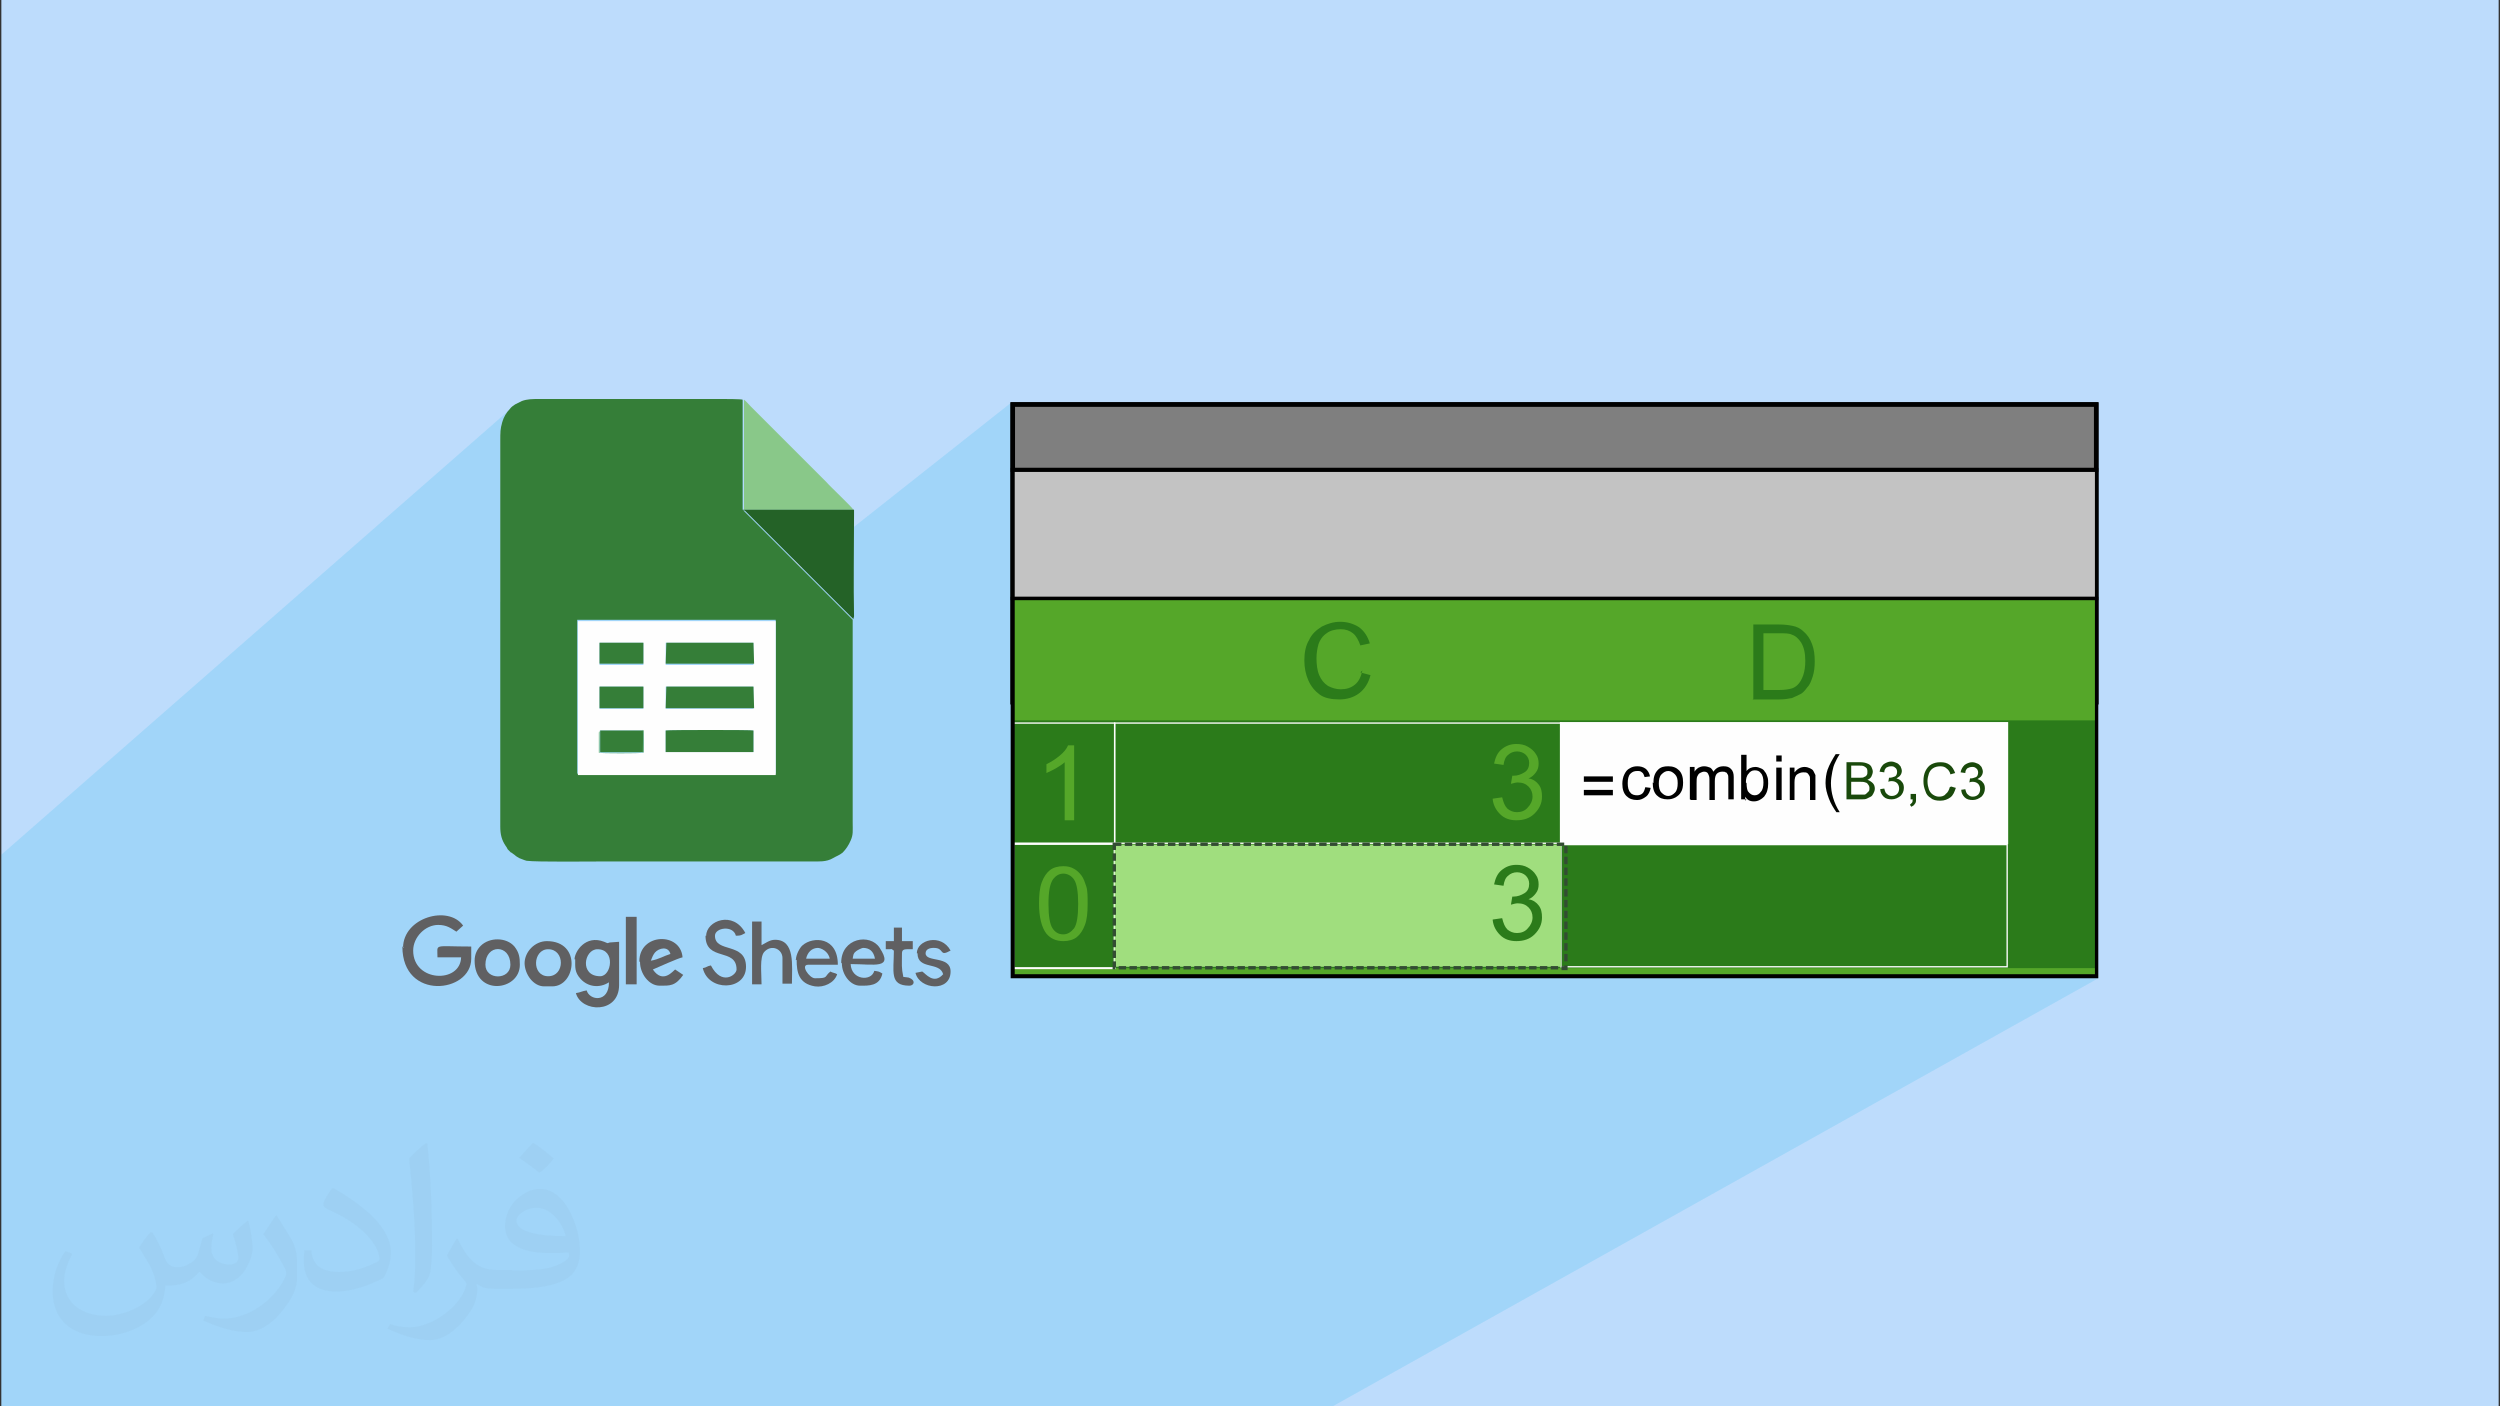 <?xml version="1.0" encoding="UTF-8"?>
<!DOCTYPE svg PUBLIC "-//W3C//DTD SVG 1.1//EN" "http://www.w3.org/Graphics/SVG/1.1/DTD/svg11.dtd">
<!-- Creator: CorelDRAW 2017 -->
<svg xmlns="http://www.w3.org/2000/svg" xml:space="preserve" width="3.703in" height="2.083in" version="1.1" style="shape-rendering:geometricPrecision; text-rendering:geometricPrecision; image-rendering:optimizeQuality; fill-rule:evenodd; clip-rule:evenodd"
viewBox="0 0 3703 2083"
 xmlns:xlink="http://www.w3.org/1999/xlink"
 enable-background="new 0 0 800 800">
 <rect x="0" y="0" width="3703" height="2083" fill="#333333" stroke="none"/>
 <defs>
  <style type="text/css">
   <![CDATA[
    .str0 {stroke:black;stroke-width:6.945}
    .str1 {stroke:#FEFEFE;stroke-width:3}
    .fil18 {fill:none}
    .fil15 {fill:#FEFEFE}
    .fil6 {fill:#246227}
    .fil13 {fill:#2B7B1A}
    .fil3 {fill:#357E38}
    .fil12 {fill:#55A729}
    .fil8 {fill:#606062}
    .fil7 {fill:#62AF66}
    .fil9 {fill:#7F7F7F}
    .fil5 {fill:#89C889}
    .fil19 {fill:#A0DE7E}
    .fil0 {fill:#BDDCFC}
    .fil10 {fill:#C3C3C3}
    .fil4 {fill:#FEFEFE}
    .fil14 {fill:#FEFEFE;fill-rule:nonzero}
    .fil20 {fill:#334C33;fill-rule:nonzero}
    .fil11 {fill:black;fill-rule:nonzero}
    .fil16 {fill:#010300;fill-rule:nonzero}
    .fil17 {fill:#19490B;fill-rule:nonzero}
    .fil22 {fill:#2B7B1A;fill-rule:nonzero}
    .fil21 {fill:#55A729;fill-rule:nonzero}
    .fil2 {fill:#373435;fill-opacity:0.031}
    .fil1 {fill:#00AFEF;fill-opacity:0.149}
   ]]>
  </style>
 </defs>
 <g id="Layer_x0020_1">
  <polygon class="fil0" points="2,0 3701,0 3701,2083 2,2083 "/>
  <polygon class="fil1" points="2,1872 2,1871 2,1868 2,1864 2,1864 2,1864 2,1863 2,1861 2,1861 2,1860 2,1857 2,1856 2,1855 2,1855 2,1855 2,1855 2,1854 2,1853 2,1852 2,1852 2,1850 2,1849 2,1848 2,1845 2,1845 2,1839 2,1828 2,1827 2,1827 2,1825 2,1819 2,1819 2,1818 2,1817 2,1811 2,1807 2,1799 2,1793 2,1793 2,1787 2,1784 2,1783 2,1783 2,1783 2,1779 2,1771 2,1758 2,1758 2,1743 2,1742 2,1737 2,1737 2,1726 2,1714 2,1669 2,1649 2,1649 2,1648 2,1617 2,1617 2,1616 2,1510 2,1297 2,1274 2,1266 2,1266 757,605 756,606 755,607 753,609 751,611 750,613 748,615 747,618 746,620 745,623 744,626 743,629 742,633 742,636 742,639 741,642 741,645 741,649 741,653 741,892 1101,592 1101,755 1264,755 1263,756 1264,756 1173,828 1187,842 1497,597 1497,601 1500,599 1500,604 1502,602 1502,693 3103,693 3094,698 3103,698 3108,698 3103,702 3103,884 3098,887 3105,887 3101,889 3108,889 2865,1040 3105,1040 2936,1142 2936,1142 2936,1143 2936,1144 2936,1145 2936,1146 2936,1147 2936,1147 2935,1148 2935,1149 2934,1150 2934,1150 2933,1151 2933,1152 2932,1152 2931,1153 2930,1153 2929,1154 2930,1155 2931,1155 2932,1155 2933,1156 2934,1157 2935,1157 2936,1158 2936,1159 2937,1160 2937,1161 2938,1162 2938,1163 2939,1164 2939,1165 2939,1167 2939,1168 2939,1170 2939,1171 2938,1173 2938,1175 2937,1176 2936,1177 2935,1179 2934,1180 2932,1181 2931,1182 2819,1249 2973,1249 2968,1252 2972,1252 2972,1431 2968,1433 2974,1433 2971,1434 3105,1434 3089,1444 3103,1444 3098,1446 3105,1446 3101,1449 3108,1449 1974,2083 1968,2083 1961,2083 1949,2083 1832,2083 1826,2083 1562,2083 1559,2083 1430,2083 1420,2083 1393,2083 1392,2083 1389,2083 1389,2083 1389,2083 1381,2083 1381,2083 1380,2083 1379,2083 1377,2083 1371,2083 1364,2083 1361,2083 1359,2083 1359,2083 1353,2083 1348,2083 1344,2083 1343,2083 1337,2083 1330,2083 1320,2083 1312,2083 1302,2083 1294,2083 1294,2083 1290,2083 1290,2083 1289,2083 1288,2083 1283,2083 1282,2083 1278,2083 1266,2083 1262,2083 1258,2083 1255,2083 1255,2083 1254,2083 1252,2083 1252,2083 1250,2083 1247,2083 1246,2083 1245,2083 1245,2083 1244,2083 1242,2083 1241,2083 1240,2083 1236,2083 1236,2083 1232,2083 1231,2083 1231,2083 1228,2083 1222,2083 1221,2083 1218,2083 1218,2083 1215,2083 1214,2083 1209,2083 1208,2083 1205,2083 1204,2083 1201,2083 1199,2083 1196,2083 1195,2083 1195,2083 1192,2083 1190,2083 1188,2083 1187,2083 1181,2083 1177,2083 1176,2083 1174,2083 1173,2083 1171,2083 1170,2083 1167,2083 1167,2083 1162,2083 1162,2083 1160,2083 1156,2083 1155,2083 1153,2083 1152,2083 1152,2083 1151,2083 1150,2083 1148,2083 1148,2083 1147,2083 1146,2083 1145,2083 1141,2083 1139,2083 1137,2083 1135,2083 1135,2083 1133,2083 1132,2083 1132,2083 1131,2083 1129,2083 1126,2083 1125,2083 1124,2083 1121,2083 1118,2083 1118,2083 1113,2083 1112,2083 1112,2083 1109,2083 1107,2083 1105,2083 1104,2083 1104,2083 1101,2083 1098,2083 1097,2083 1094,2083 1093,2083 1091,2083 1090,2083 1089,2083 1087,2083 1087,2083 1084,2083 1083,2083 1081,2083 1079,2083 1077,2083 1077,2083 1071,2083 1071,2083 1070,2083 1069,2083 1068,2083 1066,2083 1066,2083 1063,2083 1061,2083 1058,2083 1057,2083 1056,2083 1055,2083 1054,2083 1052,2083 1052,2083 1051,2083 1049,2083 1048,2083 1047,2083 1045,2083 1045,2083 1044,2083 1043,2083 1040,2083 1038,2083 1035,2083 1033,2083 1029,2083 1027,2083 1026,2083 1024,2083 1024,2083 1024,2083 1022,2083 1019,2083 1018,2083 1016,2083 1015,2083 1012,2083 1012,2083 1010,2083 1008,2083 1007,2083 1006,2083 1005,2083 1005,2083 1005,2083 1005,2083 1004,2083 1002,2083 1001,2083 1001,2083 999,2083 997,2083 997,2083 997,2083 996,2083 994,2083 992,2083 990,2083 989,2083 987,2083 986,2083 983,2083 983,2083 982,2083 980,2083 978,2083 978,2083 978,2083 976,2083 974,2083 973,2083 969,2083 969,2083 966,2083 965,2083 963,2083 962,2083 960,2083 959,2083 956,2083 955,2083 953,2083 952,2083 952,2083 949,2083 947,2083 946,2083 943,2083 941,2083 941,2083 939,2083 938,2083 937,2083 936,2083 932,2083 929,2083 927,2083 927,2083 925,2083 925,2083 922,2083 921,2083 918,2083 916,2083 914,2083 912,2083 911,2083 911,2083 909,2083 904,2083 903,2083 901,2083 900,2083 898,2083 897,2083 896,2083 892,2083 891,2083 889,2083 886,2083 885,2083 884,2083 882,2083 877,2083 876,2083 872,2083 872,2083 870,2083 869,2083 863,2083 863,2083 863,2083 858,2083 858,2083 856,2083 856,2083 849,2083 849,2083 845,2083 845,2083 842,2083 842,2083 836,2083 836,2083 835,2083 835,2083 832,2083 831,2083 831,2083 829,2083 828,2083 824,2083 823,2083 822,2083 820,2083 818,2083 817,2083 816,2083 815,2083 810,2083 809,2083 808,2083 805,2083 803,2083 802,2083 801,2083 796,2083 794,2083 791,2083 789,2083 789,2083 787,2083 783,2083 780,2083 780,2083 778,2083 776,2083 776,2083 773,2083 773,2083 773,2083 769,2083 766,2083 766,2083 766,2083 765,2083 762,2083 762,2083 759,2083 756,2083 753,2083 751,2083 749,2083 748,2083 748,2083 746,2083 743,2083 739,2083 738,2083 736,2083 734,2083 732,2083 729,2083 725,2083 725,2083 722,2083 720,2083 718,2083 716,2083 711,2083 711,2083 709,2083 707,2083 704,2083 703,2083 698,2083 697,2083 696,2083 693,2083 690,2083 689,2083 685,2083 683,2083 682,2083 679,2083 677,2083 677,2083 677,2083 676,2083 676,2083 675,2083 674,2083 671,2083 669,2083 662,2083 660,2083 658,2083 658,2083 656,2083 653,2083 649,2083 645,2083 642,2083 639,2083 637,2083 636,2083 633,2083 631,2083 629,2083 622,2083 619,2083 618,2083 617,2083 616,2083 612,2083 609,2083 605,2083 603,2083 599,2083 596,2083 596,2083 592,2083 591,2083 589,2083 582,2083 578,2083 578,2083 576,2083 576,2083 572,2083 571,2083 569,2083 565,2083 563,2083 562,2083 561,2083 560,2083 558,2083 556,2083 556,2083 552,2083 552,2083 551,2083 549,2083 546,2083 546,2083 542,2083 538,2083 538,2083 536,2083 536,2083 532,2083 529,2083 525,2083 523,2083 519,2083 517,2083 516,2083 512,2083 511,2083 509,2083 502,2083 499,2083 498,2083 497,2083 496,2083 492,2083 489,2083 487,2083 485,2083 483,2083 479,2083 477,2083 477,2083 476,2083 473,2083 471,2083 469,2083 468,2083 466,2083 462,2083 460,2083 458,2083 458,2083 458,2083 456,2083 453,2083 451,2083 447,2083 446,2083 446,2083 445,2083 444,2083 444,2083 442,2083 441,2083 440,2083 433,2083 430,2083 429,2083 412,2083 407,2083 402,2083 398,2083 397,2083 396,2083 396,2083 394,2083 383,2083 381,2083 380,2083 376,2083 371,2083 371,2083 367,2083 359,2083 351,2083 349,2083 347,2083 343,2083 340,2083 337,2083 334,2083 332,2083 329,2083 322,2083 319,2083 319,2083 318,2083 318,2083 316,2083 316,2083 315,2083 314,2083 314,2083 314,2083 311,2083 291,2083 290,2083 289,2083 277,2083 276,2083 274,2083 256,2083 256,2083 252,2083 251,2083 251,2083 250,2083 239,2083 239,2083 238,2083 238,2083 236,2083 235,2083 234,2083 234,2083 234,2083 231,2083 230,2083 222,2083 220,2083 216,2083 214,2083 197,2083 195,2083 192,2083 145,2083 137,2083 135,2083 129,2083 127,2083 121,2083 119,2083 119,2083 113,2083 112,2083 111,2083 109,2083 105,2083 100,2083 98,2083 97,2083 91,2083 88,2083 87,2083 83,2083 79,2083 78,2083 75,2083 74,2083 66,2083 55,2083 53,2083 52,2083 48,2083 31,2083 29,2083 24,2083 6,2083 2,2083 2,2072 2,2067 2,2063 2,2060 2,2059 2,2056 2,2055 2,2049 2,2044 2,2029 2,2027 2,2022 2,2018 2,2015 2,2014 2,2014 2,2012 2,2012 2,2011 2,2011 2,2011 2,2010 2,2009 2,2006 2,1998 2,1996 2,1967 2,1963 2,1962 2,1962 2,1960 2,1957 2,1956 2,1950 2,1943 2,1943 2,1938 2,1936 2,1935 2,1915 2,1908 2,1907 2,1903 2,1898 2,1893 2,1893 2,1892 2,1880 2,1879 2,1878 2,1877 2,1876 "/>
  <path class="fil2" d="M226 1826c7,11 12,21 16,32 3,7 5,19 21,19 5,0 11,-1 17,-5 7,-3 12,-9 14,-17l6 -21 15 -7 1 1c-2,8 -3,16 -3,21 0,18 15,24 27,24 7,0 13,-3 13,-10 0,-8 -4,-22 -8,-35 7,-7 14,-14 22,-20l1 1c4,15 6,30 6,40 0,10 -4,20 -8,27 -7,14 -20,25 -36,25 -12,0 -25,-6 -34,-17l-1 0c-9,11 -22,20 -43,20l-7 0c-1,14 -4,24 -9,33 -13,25 -50,42 -85,42 -49,0 -73,-28 -73,-66 0,-23 8,-45 19,-60l10 4c-7,14 -12,27 -12,40 0,35 29,52 62,52 30,0 68,-19 75,-42 -3,-25 -12,-36 -26,-59 4,-7 10,-15 17,-23l1 0 0 0 2 1 0 0 0 0 0 0 0 0 0 0 0 0 0 0zm564 -133c10,6 20,14 30,23 -6,8 -12,15 -21,21 -10,-8 -20,-15 -30,-22 7,-8 14,-15 20,-22l0 0 1 0 0 0 0 0zm5 96c-17,0 -30,11 -30,19 0,17 33,23 73,23 -5,-20 -22,-42 -43,-42l0 0 0 0 0 0 0 0zm-37 93c22,0 41,-1 55,-4 16,-4 30,-12 30,-18 0,-1 0,-3 -1,-5 -9,1 -19,1 -29,1 -29,0 -52,-7 -61,-23 -2,-5 -4,-10 -4,-16 0,-16 7,-32 19,-42 10,-9 21,-14 33,-14 20,0 37,16 48,42 6,14 11,30 11,51 0,14 -4,25 -12,34 -16,15 -45,21 -90,21l-20 0 0 0 -5 0c-11,0 -19,-2 -25,-7l-1 0c0,3 1,5 1,7 0,10 -3,23 -10,33 -20,30 -42,43 -60,43 -19,0 -42,-7 -63,-17l4 -7c7,3 16,5 29,5 34,0 78,-33 84,-64 -1,-3 -3,-6 -7,-10 -10,-12 -16,-22 -22,-32 5,-10 10,-18 14,-25l2 0c14,29 28,46 57,46l5 0 0 0 21 0 0 0 -3 1 0 0 0 0 0 0 0 0 0 0 0 0 0 0zm-146 31c2,-14 3,-29 3,-43l0 -21c0,-39 -5,-96 -9,-133 7,-8 17,-17 25,-23l2 1c5,47 7,101 7,151 0,13 -1,26 -2,35 -1,12 -8,21 -22,35l-3 -1 0 0 -1 -1 0 0 0 0 0 0 0 0 0 0 0 0 0 0zm-151 -62c1,18 10,33 41,33 20,0 36,-5 55,-14 3,-1 5,-3 5,-5 0,-12 -9,-27 -24,-41 -14,-13 -34,-25 -51,-32 -6,-3 -8,-5 -8,-8 0,-5 7,-16 13,-24l2 0c20,11 43,27 60,44 15,16 25,33 25,51 0,13 -4,26 -11,38 -22,11 -46,20 -70,20 -29,0 -48,-14 -48,-45 0,-3 0,-9 1,-16l10 0 0 0 0 -1 0 0 0 0 0 0 0 0 0 0 0 0 0 0zm-52 -52l18 29c7,11 13,22 13,41l0 24c0,19 -12,39 -32,60 -15,14 -29,20 -42,20 -19,0 -40,-6 -65,-17l3 -7c8,2 17,4 28,4 36,0 72,-26 89,-58 2,-4 3,-7 3,-9 0,-4 -2,-8 -4,-11 -9,-17 -19,-33 -30,-47 6,-9 12,-18 18,-27l1 0 0 0 0 -2 0 0 0 0 0 0 0 0 0 0 0 0 0 0z"/>
  <g id="_1941413023424">
   <g>
    <path class="fil3" d="M856 918l293 0 0 228 1 0 -295 0 0 -228 1 0zm407 0l-162 -162 162 0 0 -1 -163 0 0 -163c-3,-1 -26,-1 -29,-1l-272 0c-10,0 -18,0 -26,3l-10 5c-3,2 -6,4 -8,7 -5,5 -9,12 -11,19 -3,10 -3,16 -3,27l0 572c0,12 2,20 8,29 1,1 2,3 3,5l5 5c0,0 0,0 1,0 0,0 1,1 1,1 6,4 3,3 10,7 3,1 7,3 11,4 15,2 96,1 119,1l302 0c12,0 23,1 33,-5 5,-3 9,-4 14,-8 5,-5 9,-11 12,-18 4,-9 3,-14 3,-27l0 -302 0 0 0 1z"/>
    <path class="fil4" d="M986 1082c7,-1 128,-1 130,0l0 32 -130 0 0 -33 0 0 0 1zm-98 0l65 0c1,3 1,32 0,33 -5,1 -63,1 -65,0 -1,-3 0,-23 0,-29 0,-2 0,-2 1,-3zm98 -65l130 0 0 33 -130 0 0 -33 0 0zm-98 0l65 0 0 33 -65 0 0 -33zm98 -65l130 0 0 33 -130 0 0 -33 0 0zm-98 0l65 0 0 33 -65 0 0 -33 0 0zm-33 196l295 0 -1 0 0 -228 -293 0 0 228 -1 0z"/>
    <path class="fil5" d="M1264 755c-1,-3 -36,-36 -40,-41l-112 -112c-2,-2 -8,-9 -10,-10l0 163 163 0 0 0 0 0z"/>
    <path class="fil6" d="M1264 918c0,0 0,-1 0,-1l1 -4c-1,-49 0,-100 0,-149l0 -8c0,-2 0,-1 -1,-1l-162 0 162 162 0 0 0 0z"/>
    <path class="fil3" d="M986 1114l130 0 0 -32c-2,-1 -124,-1 -130,0l0 33 0 0 0 -1z"/>
    <polygon class="fil3" points="986,1049 1117,1049 1116,1017 987,1017 "/>
    <polygon class="fil3" points="986,983 1117,983 1116,952 987,952 "/>
    <polygon class="fil3" points="888,1049 953,1049 953,1017 888,1017 "/>
    <polygon class="fil3" points="888,983 953,983 953,952 888,952 "/>
    <polygon class="fil3" points="953,1082 889,1082 889,1114 953,1114 "/>
    <path class="fil7" d="M953 1082l0 33 -65 0 0 -32c-1,1 -1,1 -1,3 0,6 0,26 0,29 3,1 61,1 65,0 0,-1 1,-31 0,-33l0 0 0 -1z"/>
    <path class="fil8" d="M596 1402c0,81 102,69 102,18l0 -18c-57,0 -50,-5 -50,16l35 0c-1,39 -71,37 -71,-10 0,-20 18,-38 37,-38 13,0 19,5 27,10l10 -9c-22,-31 -89,-12 -89,33l1 -1z"/>
    <path class="fil8" d="M889 1446c-31,0 -24,-40 -4,-40 27,0 21,40 4,40zm-37 -25c0,12 -1,19 8,29 11,12 28,14 42,5 0,31 -29,27 -33,12 -7,1 -9,3 -16,4 8,29 64,31 64,-12l0 -64 -14 1c-4,1 -1,2 -8,-1 -28,-11 -44,15 -44,26l0 0z"/>
    <path class="fil8" d="M1045 1386c0,39 46,17 46,50 0,8 -22,25 -38,-6 -6,1 -6,3 -12,4 8,35 64,34 64,-2 0,-37 -46,-20 -46,-46 0,-12 27,-16 31,0 8,0 8,-1 14,-4 -18,-34 -58,-18 -58,4z"/>
    <path class="fil8" d="M964 1423c2,-5 3,-8 6,-12 6,-7 20,-10 23,2 -10,3 -17,8 -29,10zm-16 2c0,17 13,35 29,35 15,0 23,1 35,-16l-12 -8c-3,2 -18,22 -33,0 7,-3 38,-17 44,-18 -3,-38 -64,-36 -64,6l1 1z"/>
    <path class="fil8" d="M812 1406c25,0 25,40 0,40 -25,0 -23,-40 0,-40zm-35 20c0,17 13,35 29,35l12 0c35,0 44,-67 -8,-67 -18,0 -33,16 -33,33z"/>
    <path class="fil8" d="M719 1429c0,-31 37,-31 37,0 0,23 -37,23 -37,0zm-16 -6c0,53 67,45 67,6 0,-11 -1,-18 -8,-27 -12,-14 -37,-14 -50,-1 -5,5 -9,12 -9,22l1 1z"/>
    <path class="fil8" d="M1114 1458l14 0c0,-17 -3,-40 4,-48 11,-12 27,-4 27,9l0 38 14 0c0,-27 5,-65 -25,-65 -8,0 -14,5 -20,8l0 -35 -14 0 0 93 0 -1z"/>
    <path class="fil8" d="M1278 1404c10,0 16,5 18,16l-33 0c1,-6 1,-8 5,-11 1,-1 8,-5 11,-5l-1 0zm-31 23c0,16 12,33 27,33 12,0 29,1 33,-18 -5,-3 -5,-3 -12,-4 -4,16 -34,14 -35,-10 35,0 64,8 43,-24 -14,-22 -57,-15 -57,22l1 1z"/>
    <path class="fil8" d="M1211 1404c5,0 16,5 18,16l-35 0c2,-9 8,-16 18,-16l-1 0zm-31 18c0,18 3,35 27,39 13,2 29,-5 33,-18 -3,-2 -7,-2 -10,-4 -10,8 -2,10 -23,10 -8,0 -22,-20 -10,-20l44 0c0,-42 -37,-42 -52,-29 -4,3 -10,14 -10,21l-1 0z"/>
    <path class="fil8" d="M1359 1412c0,25 33,12 38,31 -14,16 -26,-1 -31,-4 -5,1 -5,1 -10,2 6,25 52,29 52,-2 0,-24 -37,-13 -37,-27 0,-6 6,-8 12,-8 17,0 7,14 25,4 -14,-26 -50,-16 -50,4z"/>
    <polygon class="fil8" points="927,1458 943,1458 943,1358 927,1358 "/>
    <path class="fil8" d="M1324 1394l-12 0 0 12c15,0 6,-1 12,2 0,31 -7,52 23,52 7,0 10,-8 -1,-12 -1,0 -6,-1 -8,-1 -3,-14 -2,-18 -2,-35 0,-7 5,-6 16,-6l0 -12 -16 0 0 -20 -12 0 0 20 0 -1z"/>
   </g>
   <g>
    <rect class="fil9 str0" x="1500" y="599" width="1605" height="441"/>
    <polygon class="fil10" points="1500,696 3105,696 3105,887 1500,887 "/>
    <path class="fil11" d="M1500 693l1608 0 0 196 -1611 0 0 -196 3 0zm1603 5l-1600 0 0 186 1600 0 0 -186z"/>
    <path class="fil11" d="M1500 597l1608 0 0 102 -1611 0 0 -102 3 0zm1603 5l-1600 0 0 91 1600 0 0 -91z"/>
    <polygon class="fil12" points="1500,887 3105,887 3105,1446 1500,1446 "/>
    <rect class="fil13" x="1500" y="1067" width="1605" height="367"/>
    <path class="fil14" d="M1651 1070l662 0 0 180 -663 0 0 -180 1 0zm660 2l-659 0 0 176 659 0 0 -176z"/>
    <path class="fil14" d="M2312 1250l662 0 0 183 -663 0 0 -183 1 0zm660 2l-659 0 0 179 659 0 0 -179z"/>
    <rect class="fil15 str1" x="2312" y="1071" width="661" height="178"/>
    <path class="fil11" d="M2389 1158l-43 0 0 -8 43 0 0 8zm0 20l-43 0 0 -8 43 0 0 8z"/>
    <path class="fil11" d="M2437 1166l8 1c-1,5 -3,10 -7,13 -4,3 -8,5 -13,5 -7,0 -12,-2 -16,-6 -4,-4 -6,-10 -6,-18 0,-5 1,-10 3,-14 2,-4 4,-7 8,-9 3,-2 7,-3 11,-3 5,0 9,1 13,4 3,3 5,6 6,11l-8 1c-1,-3 -2,-6 -4,-7 -2,-2 -4,-2 -7,-2 -4,0 -7,1 -10,4 -3,3 -4,8 -4,14 0,6 1,11 4,14 2,3 6,4 10,4 3,0 6,-1 8,-3 2,-2 3,-5 4,-9zm12 -6c0,-9 2,-15 7,-20 4,-4 9,-5 15,-5 7,0 12,2 16,6 4,4 6,10 6,18 0,6 -1,11 -3,14 -2,4 -5,6 -8,8 -4,2 -7,3 -12,3 -7,0 -12,-2 -16,-6 -4,-4 -6,-10 -6,-19zm8 0c0,6 1,11 4,14 3,3 6,5 10,5 4,0 7,-2 10,-5 3,-3 4,-8 4,-14 0,-6 -1,-10 -4,-13 -3,-3 -6,-5 -10,-5 -4,0 -7,2 -10,5 -3,3 -4,8 -4,14zm46 24l0 -48 7 0 0 7c1,-2 3,-4 6,-6 2,-1 5,-2 8,-2 4,0 6,1 9,2 2,1 4,4 5,6 4,-6 9,-8 15,-8 5,0 8,1 11,4 3,3 4,7 4,12l0 33 -8 0 0 -30c0,-3 0,-6 -1,-7 -1,-1 -1,-3 -3,-3 -1,-1 -3,-1 -5,-1 -3,0 -6,1 -8,3 -2,2 -3,6 -3,11l0 28 -8 0 0 -31c0,-4 -1,-6 -2,-8 -1,-2 -3,-3 -6,-3 -2,0 -4,1 -6,2 -2,1 -3,3 -4,5 -1,2 -1,6 -1,10l0 25 -8 0zm84 0l-8 0 0 -66 8 0 0 24c3,-4 8,-6 13,-6 3,0 6,1 8,2 3,1 5,3 6,5 2,2 3,5 4,8 1,3 1,6 1,10 0,8 -2,14 -6,19 -4,4 -9,7 -15,7 -6,0 -10,-2 -13,-7l0 6zm0 -24c0,6 1,10 2,12 3,4 6,6 10,6 4,0 7,-2 9,-5 3,-3 4,-8 4,-14 0,-6 -1,-11 -4,-14 -2,-3 -5,-4 -9,-4 -4,0 -7,2 -9,5 -3,3 -4,8 -4,13zm44 -32l0 -9 8 0 0 9 -8 0zm0 57l0 -48 8 0 0 48 -8 0zm20 0l0 -48 7 0 0 7c4,-5 9,-8 15,-8 3,0 6,1 8,2 2,1 4,2 5,4 1,2 2,4 3,6 0,2 0,4 0,8l0 29 -8 0 0 -29c0,-3 0,-6 -1,-7 -1,-2 -2,-3 -3,-4 -2,-1 -3,-1 -6,-1 -3,0 -6,1 -9,3 -3,2 -4,6 -4,12l0 26 -8 0z"/>
    <path class="fil16" d="M2720 1203c-4,-6 -8,-12 -11,-20 -3,-8 -5,-15 -5,-23 0,-7 1,-14 3,-20 3,-8 7,-15 12,-23l6 0c-4,6 -6,11 -7,13 -2,4 -3,8 -4,13 -1,6 -2,11 -2,17 0,14 4,29 13,43l-6 0z"/>
    <path class="fil17" d="M2735 1184l0 -55 21 0c4,0 8,1 10,2 3,1 5,3 6,5 1,2 2,5 2,7 0,2 -1,5 -2,7 -1,2 -3,4 -6,5 3,1 6,3 8,5 2,2 3,5 3,8 0,3 -1,5 -2,7 -1,2 -2,4 -4,5 -2,1 -4,2 -6,3 -2,1 -5,1 -9,1l-21 0zm7 -32l12 0c3,0 6,0 7,-1 2,-1 3,-1 4,-3 1,-1 1,-3 1,-5 0,-2 0,-3 -1,-5 -1,-1 -2,-2 -4,-3 -2,-1 -4,-1 -8,-1l-11 0 0 17zm0 25l14 0c2,0 4,0 5,0 2,0 3,-1 4,-2 1,-1 2,-2 3,-3 1,-1 1,-3 1,-5 0,-2 -1,-4 -2,-5 -1,-2 -3,-3 -4,-3 -2,-1 -5,-1 -8,-1l-13 0 0 19zm42 -8l7 -1c1,4 2,7 4,8 2,2 4,3 7,3 3,0 6,-1 8,-3 2,-2 3,-5 3,-8 0,-3 -1,-6 -3,-8 -2,-2 -5,-3 -8,-3 -1,0 -3,0 -5,1l1 -6c0,0 1,0 1,0 3,0 5,-1 8,-2 2,-1 3,-4 3,-7 0,-2 -1,-5 -3,-6 -2,-2 -4,-2 -6,-2 -3,0 -5,1 -7,2 -2,2 -3,4 -3,7l-7 -1c1,-5 3,-8 6,-11 3,-2 7,-4 11,-4 3,0 6,1 8,2 3,1 4,3 6,5 1,2 2,5 2,7 0,2 -1,5 -2,6 -1,2 -3,3 -6,5 3,1 6,2 8,5 2,2 3,5 3,9 0,5 -2,9 -5,12 -4,3 -8,5 -13,5 -5,0 -9,-1 -12,-4 -3,-3 -5,-7 -5,-11zm46 15l0 -8 8 0 0 8c0,3 0,5 -2,7 -1,2 -3,3 -5,4l-2 -3c1,-1 2,-2 3,-3 1,-1 1,-3 1,-5l-4 0zm60 -19l7 2c-2,6 -4,11 -8,14 -4,3 -9,5 -15,5 -6,0 -11,-1 -14,-4 -4,-2 -7,-6 -8,-10 -2,-5 -3,-9 -3,-15 0,-6 1,-11 3,-15 2,-4 5,-8 9,-10 4,-2 8,-3 13,-3 6,0 10,1 14,4 4,3 6,7 8,12l-7 2c-1,-4 -3,-7 -6,-9 -2,-2 -5,-3 -9,-3 -4,0 -8,1 -11,3 -3,2 -5,5 -6,8 -1,3 -2,7 -2,11 0,5 1,9 2,12 1,3 3,6 6,8 3,2 6,3 9,3 4,0 8,-1 10,-4 3,-2 5,-6 6,-10zm14 5l7 -1c1,4 2,7 4,8 2,2 4,3 7,3 3,0 6,-1 8,-3 2,-2 3,-5 3,-8 0,-3 -1,-6 -3,-8 -2,-2 -5,-3 -8,-3 -1,0 -3,0 -5,1l1 -6c0,0 1,0 1,0 3,0 5,-1 8,-2 2,-1 3,-4 3,-7 0,-2 -1,-5 -3,-6 -2,-2 -4,-2 -6,-2 -3,0 -5,1 -7,2 -2,2 -3,4 -3,7l-7 -1c1,-5 3,-8 6,-11 3,-2 7,-4 11,-4 3,0 6,1 8,2 3,1 4,3 6,5 1,2 2,5 2,7 0,2 -1,5 -2,6 -1,2 -3,3 -6,5 3,1 6,2 8,5 2,2 3,5 3,9 0,5 -2,9 -5,12 -4,3 -8,5 -13,5 -5,0 -9,-1 -12,-4 -3,-3 -5,-7 -5,-11z"/>
    <path class="fil14" d="M1650 1072l-148 0 0 176 148 0 0 -176zm-149 -2l151 0 0 180 -152 0 0 -180 1 0z"/>
    <polygon class="fil18 str1" points="1651,1250 1501,1250 1501,1434 1651,1434 "/>
    <rect class="fil19" x="1651" y="1251" width="661" height="181"/>
    <path class="fil20" d="M1661 1248l0 5 -8 0 0 6 -5 0 0 -11 13 0zm-13 16l5 0 0 11 -5 0 0 -11zm0 16l5 0 0 11 -5 0 0 -11zm0 16l5 0 0 11 -5 0 0 -11zm0 16l5 0 0 11 -5 0 0 -11zm0 16l5 0 0 11 -5 0 0 -11zm0 16l5 0 0 11 -5 0 0 -11zm0 16l5 0 0 11 -5 0 0 -11zm0 16l5 0 0 11 -5 0 0 -11zm0 16l5 0 0 11 -5 0 0 -11zm0 16l5 0 0 11 -5 0 0 -11zm0 16l5 0 0 9 -1 0 0 3 -4 0 0 -12zm9 12l0 -5 11 0 0 5 -11 0zm16 0l0 -5 11 0 0 5 -11 0zm16 0l0 -5 11 0 0 5 -11 0zm16 0l0 -5 11 0 0 5 -11 0zm16 0l0 -5 11 0 0 5 -11 0zm16 0l0 -5 11 0 0 5 -11 0zm16 0l0 -5 11 0 0 5 -11 0zm16 0l0 -5 11 0 0 5 -11 0zm16 0l0 -5 11 0 0 5 -11 0zm16 0l0 -5 11 0 0 5 -11 0zm16 0l0 -5 11 0 0 5 -11 0zm16 0l0 -5 11 0 0 5 -11 0zm16 0l0 -5 11 0 0 5 -11 0zm16 0l0 -5 11 0 0 5 -11 0zm16 0l0 -5 11 0 0 5 -11 0zm16 0l0 -5 11 0 0 5 -11 0zm16 0l0 -5 11 0 0 5 -11 0zm16 0l0 -5 11 0 0 5 -11 0zm16 0l0 -5 11 0 0 5 -11 0zm16 0l0 -5 11 0 0 5 -11 0zm16 0l0 -5 11 0 0 5 -11 0zm16 0l0 -5 11 0 0 5 -11 0zm16 0l0 -5 11 0 0 5 -11 0zm16 0l0 -5 11 0 0 5 -11 0zm16 0l0 -5 11 0 0 5 -11 0zm16 0l0 -5 11 0 0 5 -11 0zm16 0l0 -5 11 0 0 5 -11 0zm16 0l0 -5 11 0 0 5 -11 0zm16 0l0 -5 11 0 0 5 -11 0zm16 0l0 -5 11 0 0 5 -11 0zm16 0l0 -5 11 0 0 5 -11 0zm16 0l0 -5 11 0 0 5 -11 0zm16 0l0 -5 11 0 0 5 -11 0zm16 0l0 -5 11 0 0 5 -11 0zm16 0l0 -5 11 0 0 5 -11 0zm16 0l0 -5 11 0 0 5 -11 0zm16 0l0 -5 11 0 0 5 -11 0zm16 0l0 -5 11 0 0 5 -11 0zm16 0l0 -5 11 0 0 5 -11 0zm16 0l0 -5 11 0 0 5 -11 0zm16 0l0 -5 11 0 0 5 -11 0zm16 0l0 -5 4 0 0 -1 5 0 0 7 -9 0zm9 -12l-5 0 0 -11 5 0 0 11zm0 -16l-5 0 0 -11 5 0 0 11zm0 -16l-5 0 0 -11 5 0 0 11zm0 -16l-5 0 0 -11 5 0 0 11zm0 -16l-5 0 0 -11 5 0 0 11zm0 -16l-5 0 0 -11 5 0 0 11zm0 -16l-5 0 0 -11 5 0 0 11zm0 -16l-5 0 0 -11 5 0 0 11zm0 -16l-5 0 0 -11 5 0 0 11zm0 -16l-5 0 0 -11 5 0 0 11zm0 -16l-5 0 0 -11 5 0 0 11zm-5 -16l0 5 -11 0 0 -5 11 0zm-16 0l0 5 -11 0 0 -5 11 0zm-16 0l0 5 -11 0 0 -5 11 0zm-16 0l0 5 -11 0 0 -5 11 0zm-16 0l0 5 -11 0 0 -5 11 0zm-16 0l0 5 -11 0 0 -5 11 0zm-16 0l0 5 -11 0 0 -5 11 0zm-16 0l0 5 -11 0 0 -5 11 0zm-16 0l0 5 -11 0 0 -5 11 0zm-16 0l0 5 -11 0 0 -5 11 0zm-16 0l0 5 -11 0 0 -5 11 0zm-16 0l0 5 -11 0 0 -5 11 0zm-16 0l0 5 -11 0 0 -5 11 0zm-16 0l0 5 -11 0 0 -5 11 0zm-16 0l0 5 -11 0 0 -5 11 0zm-16 0l0 5 -11 0 0 -5 11 0zm-16 0l0 5 -11 0 0 -5 11 0zm-16 0l0 5 -11 0 0 -5 11 0zm-16 0l0 5 -11 0 0 -5 11 0zm-16 0l0 5 -11 0 0 -5 11 0zm-16 0l0 5 -11 0 0 -5 11 0zm-16 0l0 5 -11 0 0 -5 11 0zm-16 0l0 5 -11 0 0 -5 11 0zm-16 0l0 5 -11 0 0 -5 11 0zm-16 0l0 5 -11 0 0 -5 11 0zm-16 0l0 5 -11 0 0 -5 11 0zm-16 0l0 5 -11 0 0 -5 11 0zm-16 0l0 5 -11 0 0 -5 11 0zm-16 0l0 5 -11 0 0 -5 11 0zm-16 0l0 5 -11 0 0 -5 11 0zm-16 0l0 5 -11 0 0 -5 11 0zm-16 0l0 5 -11 0 0 -5 11 0zm-16 0l0 5 -11 0 0 -5 11 0zm-16 0l0 5 -11 0 0 -5 11 0zm-16 0l0 5 -11 0 0 -5 11 0zm-16 0l0 5 -11 0 0 -5 11 0zm-16 0l0 5 -11 0 0 -5 11 0zm-16 0l0 5 -11 0 0 -5 11 0zm-16 0l0 5 -11 0 0 -5 11 0zm-16 0l0 5 -11 0 0 -5 11 0zm-16 0l0 5 -11 0 0 -5 11 0z"/>
    <path class="fil21" d="M2211 1183l14 -2c2,8 4,13 8,17 4,3 8,5 14,5 6,0 12,-2 16,-7 4,-4 7,-10 7,-16 0,-6 -2,-11 -6,-15 -4,-4 -9,-6 -16,-6 -3,0 -6,1 -10,2l2 -12c1,0 2,0 2,0 6,0 11,-2 16,-5 5,-3 7,-8 7,-14 0,-5 -2,-9 -5,-12 -3,-3 -8,-5 -13,-5 -5,0 -10,2 -13,5 -4,3 -6,8 -7,15l-14 -2c2,-9 5,-16 11,-21 6,-5 13,-8 22,-8 6,0 12,1 17,4 5,3 9,6 12,11 3,4 4,9 4,14 0,5 -1,9 -4,13 -3,4 -6,7 -11,9 7,1 12,5 15,9 4,5 5,11 5,18 0,10 -4,18 -11,25 -7,7 -16,10 -27,10 -10,0 -18,-3 -24,-9 -6,-6 -10,-13 -11,-22z"/>
    <path class="fil22" d="M2211 1362l14 -2c2,8 4,13 8,17 4,3 8,5 14,5 6,0 12,-2 16,-7 4,-4 7,-10 7,-16 0,-6 -2,-11 -6,-15 -4,-4 -9,-6 -16,-6 -3,0 -6,1 -10,2l2 -12c1,0 2,0 2,0 6,0 11,-2 16,-5 5,-3 7,-8 7,-14 0,-5 -2,-9 -5,-12 -3,-3 -8,-5 -13,-5 -5,0 -10,2 -13,5 -4,3 -6,8 -7,15l-14 -2c2,-9 5,-16 11,-21 6,-5 13,-8 22,-8 6,0 12,1 17,4 5,3 9,6 12,11 3,4 4,9 4,14 0,5 -1,9 -4,13 -3,4 -6,7 -11,9 7,1 12,5 15,9 4,5 5,11 5,18 0,10 -4,18 -11,25 -7,7 -16,10 -27,10 -10,0 -18,-3 -24,-9 -6,-6 -10,-13 -11,-22z"/>
    <path class="fil21" d="M1591 1215l-14 0 0 -86c-3,3 -8,6 -13,9 -5,3 -10,5 -14,7l0 -13c8,-4 14,-8 20,-13 6,-5 10,-10 12,-15l9 0 0 111z"/>
    <path class="fil21" d="M1539 1339c0,-13 1,-24 4,-32 3,-8 7,-14 12,-18 5,-4 12,-6 20,-6 6,0 11,1 16,4 4,2 8,6 11,10 3,4 5,10 7,16 2,6 2,15 2,26 0,13 -1,23 -4,31 -3,8 -7,14 -12,18 -5,4 -12,6 -20,6 -11,0 -19,-4 -25,-11 -7,-9 -11,-24 -11,-45zm14 0c0,18 2,30 6,36 4,6 9,9 16,9 6,0 11,-3 16,-9 4,-6 6,-18 6,-36 0,-18 -2,-30 -6,-36 -4,-6 -10,-9 -16,-9 -6,0 -11,3 -15,8 -5,7 -7,19 -7,37z"/>
    <path class="fil22" d="M2015 996l15 4c-3,12 -9,21 -17,27 -8,6 -18,9 -29,9 -12,0 -22,-2 -29,-7 -7,-5 -13,-12 -17,-21 -4,-9 -6,-19 -6,-30 0,-11 2,-22 7,-30 4,-9 11,-15 19,-20 8,-4 17,-7 27,-7 11,0 20,3 28,8 8,6 13,14 16,24l-14 3c-3,-8 -6,-14 -11,-18 -5,-4 -11,-6 -18,-6 -8,0 -16,2 -21,6 -6,4 -10,10 -12,16 -2,7 -3,14 -3,21 0,9 1,18 4,25 3,7 7,12 13,16 6,3 12,5 19,5 8,0 15,-2 21,-7 6,-5 9,-12 11,-21z"/>
    <path class="fil22" d="M2597 1035l0 -110 38 0c9,0 15,1 20,2 6,1 12,4 16,8 6,5 10,11 13,19 3,8 4,16 4,26 0,8 -1,16 -3,22 -2,6 -4,12 -8,16 -3,4 -6,8 -10,10 -4,2 -8,4 -13,6 -5,1 -11,2 -18,2l-40 0zm15 -13l24 0c7,0 13,-1 17,-2 4,-1 7,-3 10,-6 3,-3 6,-8 8,-14 2,-6 3,-13 3,-21 0,-12 -2,-20 -6,-27 -4,-6 -8,-10 -14,-12 -4,-2 -10,-2 -19,-2l-23 0 0 85z"/>
    <path class="fil11" d="M1500 884l1608 0 0 565 -1611 0 0 -565 3 0zm1603 5l-1600 0 0 554 1600 0 0 -554z"/>
   </g>
  </g>
 </g>
</svg>
